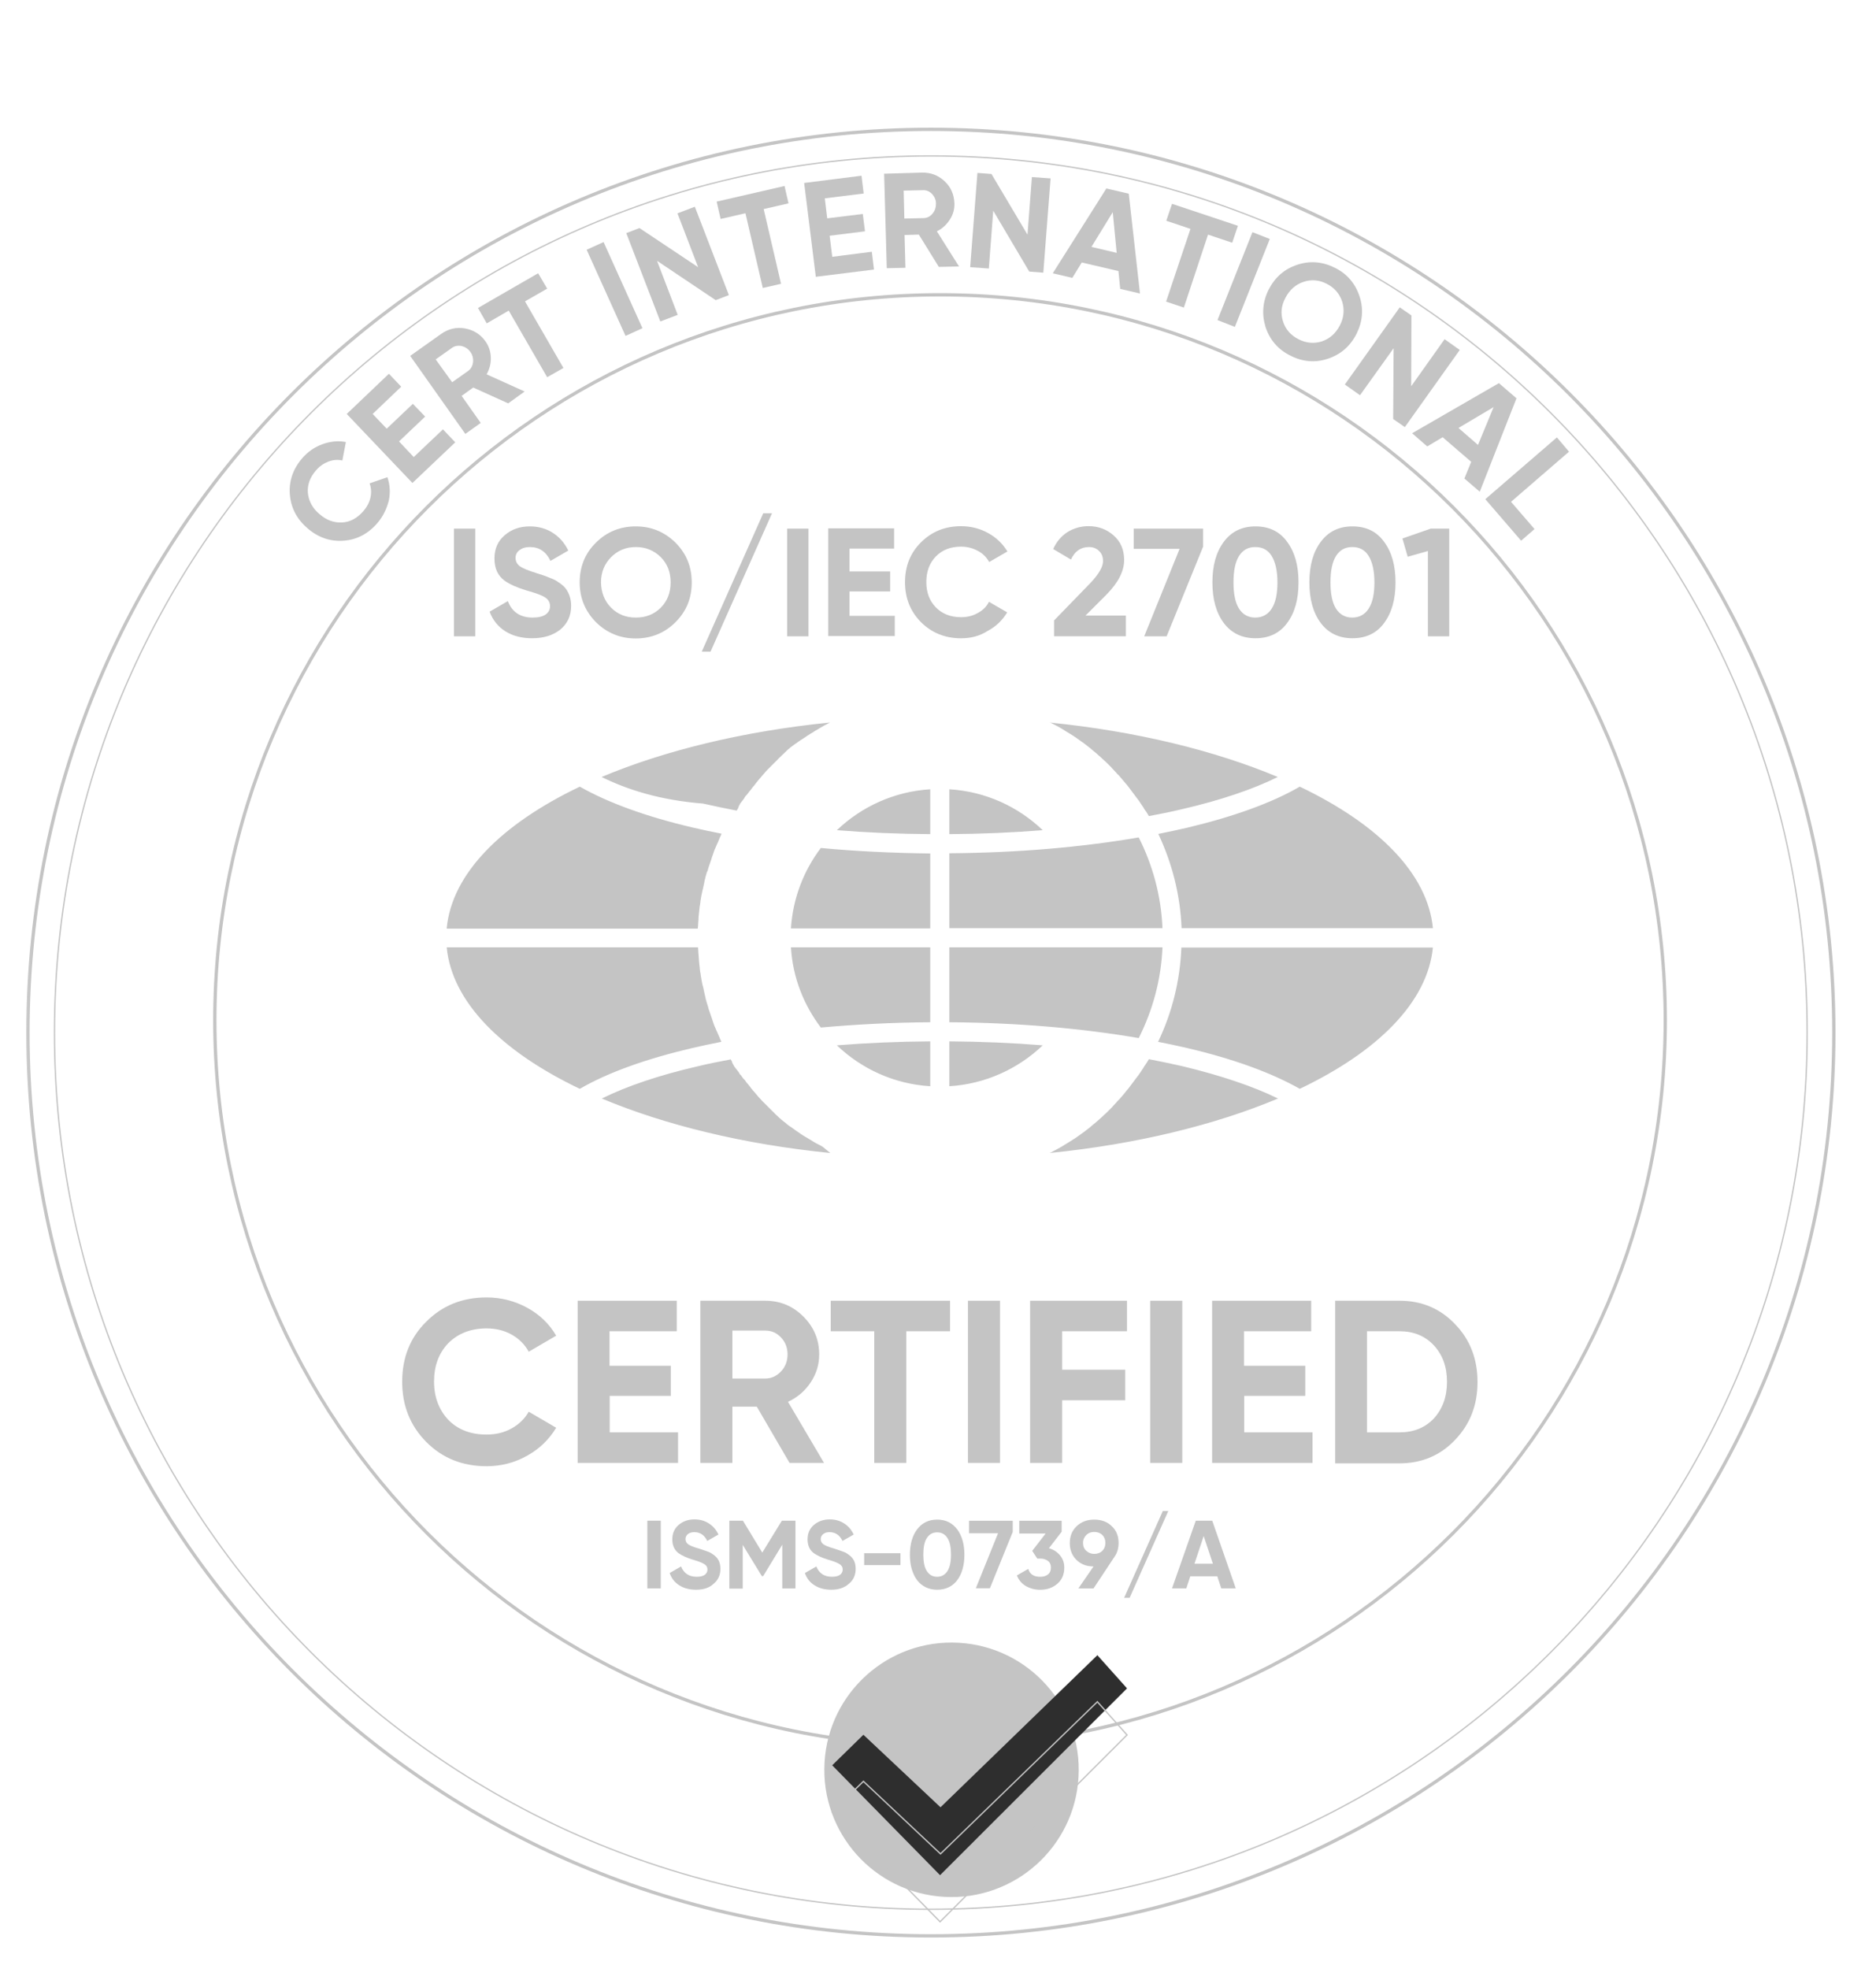 <svg xmlns="http://www.w3.org/2000/svg" width="81" height="85" viewBox="0 0 81 85" fill="none"><g clip-path="url(#clip0_58209_95328)"><mask id="mask0_58209_95328" style="mask-type:luminance" maskUnits="userSpaceOnUse" x="0" y="4" width="81" height="81"><path d="M80.123 4.641H0.262V84.502H80.123V4.641Z" fill="white"></path></mask><g mask="url(#mask0_58209_95328)"><path d="M40.191 82.407C61.088 82.407 78.029 65.466 78.029 44.569C78.029 23.671 61.088 6.73 40.191 6.73C19.293 6.73 2.352 23.671 2.352 44.569C2.352 65.466 19.293 82.407 40.191 82.407Z" stroke="#C4C4C4" stroke-width="0.057" stroke-miterlimit="22.926"></path></g><mask id="mask1_58209_95328" style="mask-type:luminance" maskUnits="userSpaceOnUse" x="0" y="4" width="81" height="81"><path d="M80.123 4.641H0.262V84.502H80.123V4.641Z" fill="white"></path></mask><g mask="url(#mask1_58209_95328)"><path d="M40.194 83.556C61.725 83.556 79.18 66.101 79.18 44.569C79.18 23.037 61.725 5.582 40.194 5.582C18.662 5.582 1.207 23.037 1.207 44.569C1.207 66.101 18.662 83.556 40.194 83.556Z" stroke="#C4C4C4" stroke-width="0.143" stroke-miterlimit="22.926"></path></g><mask id="mask2_58209_95328" style="mask-type:luminance" maskUnits="userSpaceOnUse" x="0" y="4" width="81" height="81"><path d="M80.123 4.641H0.262V84.502H80.123V4.641Z" fill="white"></path></mask><g mask="url(#mask2_58209_95328)"><path d="M40.588 75.35C57.882 75.35 71.901 61.33 71.901 44.037C71.901 26.743 57.882 12.724 40.588 12.724C23.294 12.724 9.275 26.743 9.275 44.037C9.275 61.33 23.294 75.35 40.588 75.35Z" stroke="#C4C4C4" stroke-width="0.143" stroke-miterlimit="22.926"></path></g><mask id="mask3_58209_95328" style="mask-type:luminance" maskUnits="userSpaceOnUse" x="0" y="4" width="81" height="81"><path d="M80.123 4.641H0.262V84.502H80.123V4.641Z" fill="white"></path></mask><g mask="url(#mask3_58209_95328)"><path d="M19.602 27.464V22.816H20.522V27.464H19.602Z" fill="#C4C4C4"></path><path d="M22.971 27.548C22.516 27.548 22.127 27.443 21.814 27.244C21.501 27.045 21.273 26.76 21.141 26.4L21.928 25.945C22.108 26.419 22.469 26.656 23 26.656C23.247 26.656 23.436 26.609 23.559 26.523C23.683 26.438 23.749 26.315 23.749 26.163C23.749 26.002 23.673 25.869 23.531 25.783C23.389 25.689 23.123 25.594 22.744 25.489C22.336 25.366 22.013 25.224 21.786 25.062C21.492 24.844 21.349 24.531 21.349 24.104C21.349 23.677 21.501 23.346 21.795 23.099C22.089 22.843 22.45 22.72 22.877 22.72C23.247 22.72 23.578 22.814 23.863 22.995C24.148 23.175 24.375 23.431 24.537 23.763L23.768 24.209C23.578 23.81 23.284 23.611 22.877 23.611C22.687 23.611 22.544 23.659 22.431 23.744C22.317 23.829 22.26 23.943 22.26 24.076C22.26 24.218 22.317 24.342 22.44 24.436C22.573 24.531 22.81 24.626 23.142 24.73L23.465 24.835C23.522 24.854 23.626 24.892 23.759 24.949C23.892 24.996 23.986 25.044 24.053 25.091C24.271 25.224 24.413 25.357 24.489 25.499C24.603 25.689 24.66 25.907 24.66 26.153C24.66 26.58 24.499 26.922 24.186 27.178C23.872 27.424 23.474 27.548 22.971 27.548Z" fill="#C4C4C4"></path><path d="M29.165 26.855C28.7 27.32 28.122 27.557 27.448 27.557C26.775 27.557 26.206 27.32 25.731 26.855C25.266 26.381 25.029 25.812 25.029 25.138C25.029 24.465 25.257 23.886 25.731 23.421C26.196 22.957 26.775 22.72 27.448 22.72C28.122 22.72 28.691 22.957 29.165 23.421C29.63 23.886 29.867 24.455 29.867 25.138C29.867 25.821 29.639 26.381 29.165 26.855ZM26.386 26.229C26.67 26.514 27.021 26.656 27.458 26.656C27.884 26.656 28.245 26.514 28.53 26.229C28.814 25.945 28.956 25.575 28.956 25.138C28.956 24.692 28.814 24.332 28.53 24.047C28.245 23.763 27.884 23.611 27.458 23.611C27.031 23.611 26.68 23.753 26.386 24.047C26.101 24.332 25.949 24.702 25.949 25.138C25.959 25.575 26.101 25.945 26.386 26.229Z" fill="#C4C4C4"></path><path d="M33.334 22.152L30.678 28.128H30.299L32.955 22.152H33.334Z" fill="#C4C4C4"></path><path d="M33.988 27.464V22.816H34.908V27.464H33.988Z" fill="#C4C4C4"></path><path d="M36.68 25.537V26.581H38.634V27.453H35.76V22.805H38.605V23.678H36.68V24.665H38.435V25.528H36.68V25.537Z" fill="#C4C4C4"></path><path d="M41.495 27.55C40.803 27.55 40.224 27.312 39.759 26.848C39.304 26.383 39.076 25.814 39.076 25.131C39.076 24.438 39.304 23.869 39.759 23.414C40.224 22.949 40.793 22.712 41.495 22.712C41.912 22.712 42.301 22.807 42.662 23.006C43.022 23.205 43.297 23.471 43.497 23.803L42.709 24.258C42.595 24.049 42.434 23.888 42.216 23.774C42.007 23.66 41.761 23.594 41.495 23.594C41.04 23.594 40.679 23.736 40.404 24.021C40.129 24.305 39.996 24.675 39.996 25.121C39.996 25.567 40.129 25.928 40.404 26.212C40.679 26.497 41.049 26.639 41.495 26.639C41.761 26.639 41.998 26.582 42.216 26.459C42.434 26.345 42.595 26.184 42.7 25.975L43.487 26.43C43.288 26.762 43.013 27.037 42.652 27.227C42.301 27.455 41.912 27.55 41.495 27.55Z" fill="#C4C4C4"></path><path d="M48.622 27.463H45.511V26.78L47.095 25.148C47.446 24.769 47.626 24.465 47.626 24.218C47.626 24.038 47.569 23.886 47.455 23.782C47.341 23.668 47.199 23.611 47.019 23.611C46.668 23.611 46.402 23.792 46.241 24.152L45.473 23.697C45.615 23.384 45.824 23.137 46.089 22.966C46.364 22.796 46.668 22.71 47 22.71C47.417 22.71 47.778 22.843 48.081 23.109C48.385 23.374 48.537 23.725 48.537 24.171C48.537 24.655 48.281 25.148 47.778 25.66L46.867 26.571H48.612V27.463H48.622Z" fill="#C4C4C4"></path><path d="M48.949 23.688V22.816H51.947V23.593L50.372 27.464H49.404L50.932 23.688H48.949Z" fill="#C4C4C4"></path><path d="M54.207 27.548C53.628 27.548 53.173 27.33 52.841 26.893C52.509 26.447 52.348 25.859 52.348 25.138C52.348 24.408 52.509 23.829 52.841 23.384C53.173 22.938 53.628 22.72 54.207 22.72C54.795 22.72 55.25 22.938 55.573 23.384C55.905 23.829 56.066 24.408 56.066 25.138C56.066 25.869 55.905 26.447 55.573 26.893C55.25 27.33 54.795 27.548 54.207 27.548ZM55.156 25.138C55.156 24.645 55.07 24.266 54.909 24C54.748 23.735 54.51 23.611 54.197 23.611C53.884 23.611 53.657 23.744 53.495 24C53.334 24.266 53.258 24.636 53.258 25.138C53.258 25.632 53.334 26.011 53.495 26.267C53.657 26.523 53.894 26.656 54.197 26.656C54.501 26.656 54.748 26.523 54.909 26.267C55.08 26.002 55.156 25.622 55.156 25.138Z" fill="#C4C4C4"></path><path d="M58.394 27.548C57.816 27.548 57.36 27.33 57.028 26.893C56.696 26.447 56.535 25.859 56.535 25.138C56.535 24.408 56.696 23.829 57.028 23.384C57.36 22.938 57.816 22.72 58.394 22.72C58.983 22.72 59.438 22.938 59.76 23.384C60.092 23.829 60.254 24.408 60.254 25.138C60.254 25.869 60.092 26.447 59.76 26.893C59.438 27.33 58.983 27.548 58.394 27.548ZM59.343 25.138C59.343 24.645 59.258 24.266 59.096 24C58.935 23.735 58.698 23.611 58.385 23.611C58.072 23.611 57.844 23.744 57.683 24C57.522 24.266 57.446 24.636 57.446 25.138C57.446 25.632 57.522 26.011 57.683 26.267C57.844 26.523 58.081 26.656 58.385 26.656C58.688 26.656 58.935 26.523 59.096 26.267C59.267 26.002 59.343 25.622 59.343 25.138Z" fill="#C4C4C4"></path><path d="M60.553 23.242L61.776 22.816H62.573V27.464H61.653V23.783L60.78 24.03L60.553 23.242Z" fill="#C4C4C4"></path></g><mask id="mask4_58209_95328" style="mask-type:luminance" maskUnits="userSpaceOnUse" x="0" y="4" width="81" height="81"><path d="M80.123 4.641H0.262V84.502H80.123V4.641Z" fill="white"></path></mask><g mask="url(#mask4_58209_95328)"><path d="M21.008 63.284C19.964 63.284 19.092 62.933 18.399 62.231C17.716 61.539 17.365 60.676 17.365 59.642C17.365 58.598 17.707 57.735 18.399 57.052C19.092 56.35 19.964 55.999 21.008 55.999C21.643 55.999 22.222 56.151 22.763 56.445C23.303 56.739 23.721 57.147 24.015 57.65L22.829 58.342C22.658 58.029 22.412 57.783 22.089 57.602C21.767 57.422 21.406 57.337 21.008 57.337C20.325 57.337 19.775 57.555 19.357 57.972C18.94 58.409 18.741 58.959 18.741 59.632C18.741 60.296 18.949 60.846 19.357 61.283C19.775 61.71 20.325 61.918 21.008 61.918C21.406 61.918 21.767 61.833 22.089 61.653C22.412 61.473 22.658 61.235 22.829 60.932L24.015 61.624C23.711 62.127 23.294 62.535 22.763 62.829C22.222 63.133 21.643 63.284 21.008 63.284Z" fill="#C4C4C4"></path><path d="M26.326 60.248V61.823H29.276V63.141H24.941V56.141H29.22V57.459H26.317V58.949H28.963V60.248H26.326Z" fill="#C4C4C4"></path><path d="M35.579 63.141H34.09L32.676 60.713H31.623V63.141H30.238V56.141H33.037C33.682 56.141 34.232 56.368 34.687 56.824C35.142 57.279 35.37 57.82 35.37 58.465C35.37 58.901 35.247 59.3 35 59.67C34.754 60.039 34.431 60.315 34.023 60.504L35.579 63.141ZM33.046 57.431H31.623V59.499H33.046C33.302 59.499 33.53 59.395 33.72 59.195C33.909 58.996 34.004 58.749 34.004 58.455C34.004 58.171 33.909 57.924 33.72 57.725C33.53 57.526 33.312 57.431 33.046 57.431Z" fill="#C4C4C4"></path><path d="M35.869 56.141H41.02V57.459H39.132V63.141H37.747V57.459H35.869V56.141Z" fill="#C4C4C4"></path><path d="M41.793 63.141V56.141H43.178V63.141H41.793Z" fill="#C4C4C4"></path><path d="M48.66 56.141V57.459H45.861V59.119H48.584V60.438H45.861V63.141H44.477V56.141H48.66Z" fill="#C4C4C4"></path><path d="M49.662 63.141V56.141H51.047V63.141H49.662Z" fill="#C4C4C4"></path><path d="M53.721 60.248V61.823H56.671V63.141H52.336V56.141H56.614V57.459H53.711V58.949H56.358V60.248H53.721Z" fill="#C4C4C4"></path><path d="M57.648 56.141H60.428C61.386 56.141 62.192 56.482 62.828 57.156C63.473 57.82 63.795 58.655 63.795 59.651C63.795 60.647 63.473 61.472 62.828 62.145C62.192 62.819 61.386 63.16 60.428 63.16H57.648V56.141ZM59.024 61.823H60.428C61.035 61.823 61.528 61.624 61.908 61.225C62.287 60.808 62.477 60.286 62.477 59.641C62.477 58.996 62.287 58.474 61.908 58.066C61.528 57.659 61.035 57.459 60.428 57.459H59.024V61.823Z" fill="#C4C4C4"></path></g><mask id="mask5_58209_95328" style="mask-type:luminance" maskUnits="userSpaceOnUse" x="0" y="4" width="81" height="81"><path d="M80.123 4.641H0.262V84.502H80.123V4.641Z" fill="white"></path></mask><g mask="url(#mask5_58209_95328)"><path d="M27.951 68.557V65.635H28.53V68.557H27.951Z" fill="#C4C4C4"></path><path d="M30.052 68.615C29.768 68.615 29.521 68.549 29.331 68.426C29.132 68.302 28.99 68.122 28.914 67.894L29.407 67.61C29.521 67.904 29.749 68.056 30.081 68.056C30.233 68.056 30.356 68.027 30.432 67.97C30.508 67.913 30.546 67.838 30.546 67.743C30.546 67.638 30.498 67.562 30.403 67.505C30.308 67.448 30.147 67.382 29.91 67.316C29.654 67.24 29.455 67.145 29.303 67.041C29.123 66.908 29.028 66.709 29.028 66.443C29.028 66.177 29.123 65.969 29.303 65.817C29.493 65.656 29.72 65.58 29.986 65.58C30.223 65.58 30.422 65.637 30.602 65.751C30.783 65.864 30.925 66.026 31.02 66.234L30.536 66.509C30.422 66.263 30.233 66.13 29.977 66.13C29.863 66.13 29.768 66.159 29.701 66.215C29.635 66.272 29.597 66.339 29.597 66.424C29.597 66.519 29.635 66.595 29.711 66.652C29.796 66.709 29.939 66.775 30.157 66.832L30.356 66.898C30.394 66.908 30.451 66.936 30.546 66.965C30.631 66.993 30.688 67.022 30.726 67.05C30.859 67.135 30.953 67.221 31.001 67.306C31.077 67.42 31.105 67.562 31.105 67.714C31.105 67.98 31.01 68.198 30.811 68.359C30.622 68.539 30.365 68.615 30.052 68.615Z" fill="#C4C4C4"></path></g><mask id="mask6_58209_95328" style="mask-type:luminance" maskUnits="userSpaceOnUse" x="0" y="4" width="81" height="81"><path d="M80.123 4.641H0.262V84.502H80.123V4.641Z" fill="white"></path></mask><g mask="url(#mask6_58209_95328)"><path d="M33.757 65.637H34.346V68.559H33.776V66.671L32.951 68.027H32.894L32.069 66.68V68.568H31.49V65.637H32.078L32.913 67.012L33.757 65.637Z" fill="#C4C4C4"></path><path d="M35.892 68.615C35.608 68.615 35.361 68.549 35.171 68.426C34.972 68.302 34.83 68.122 34.754 67.894L35.247 67.61C35.361 67.904 35.589 68.056 35.921 68.056C36.072 68.056 36.196 68.027 36.272 67.97C36.347 67.913 36.386 67.838 36.386 67.743C36.386 67.638 36.338 67.562 36.243 67.505C36.148 67.448 35.987 67.382 35.75 67.316C35.494 67.24 35.295 67.145 35.143 67.041C34.963 66.908 34.868 66.709 34.868 66.443C34.868 66.177 34.963 65.969 35.143 65.817C35.333 65.656 35.56 65.58 35.826 65.58C36.063 65.58 36.262 65.637 36.442 65.751C36.623 65.864 36.765 66.026 36.86 66.234L36.376 66.509C36.262 66.263 36.072 66.13 35.816 66.13C35.703 66.13 35.608 66.159 35.541 66.215C35.475 66.272 35.437 66.339 35.437 66.424C35.437 66.519 35.475 66.595 35.551 66.652C35.636 66.709 35.778 66.775 35.996 66.832L36.196 66.898C36.234 66.908 36.291 66.936 36.386 66.965C36.471 66.993 36.528 67.022 36.566 67.05C36.699 67.135 36.793 67.221 36.841 67.306C36.917 67.42 36.945 67.562 36.945 67.714C36.945 67.98 36.85 68.198 36.651 68.359C36.452 68.539 36.196 68.615 35.892 68.615Z" fill="#C4C4C4"></path><path d="M38.878 67.551H37.312V67.039H38.878V67.551Z" fill="#C4C4C4"></path></g><mask id="mask7_58209_95328" style="mask-type:luminance" maskUnits="userSpaceOnUse" x="0" y="4" width="81" height="81"><path d="M80.123 4.641H0.262V84.502H80.123V4.641Z" fill="white"></path></mask><g mask="url(#mask7_58209_95328)"><path d="M40.463 68.615C40.103 68.615 39.809 68.473 39.6 68.207C39.392 67.923 39.287 67.562 39.287 67.107C39.287 66.652 39.392 66.282 39.6 66.007C39.809 65.732 40.093 65.589 40.463 65.589C40.833 65.589 41.118 65.732 41.327 66.007C41.535 66.282 41.64 66.652 41.64 67.107C41.64 67.562 41.535 67.932 41.327 68.207C41.127 68.473 40.833 68.615 40.463 68.615ZM41.061 67.098C41.061 66.785 41.014 66.547 40.909 66.386C40.805 66.225 40.663 66.139 40.463 66.139C40.264 66.139 40.122 66.225 40.017 66.386C39.913 66.547 39.866 66.785 39.866 67.098C39.866 67.411 39.913 67.648 40.017 67.809C40.122 67.97 40.264 68.056 40.463 68.056C40.653 68.056 40.805 67.97 40.909 67.809C41.014 67.638 41.061 67.411 41.061 67.098Z" fill="#C4C4C4"></path><path d="M41.84 66.189V65.638H43.727V66.122L42.741 68.551H42.134L43.092 66.179H41.84V66.189Z" fill="#C4C4C4"></path><path d="M45.839 66.113L45.289 66.824C45.488 66.881 45.65 66.985 45.773 67.137C45.896 67.289 45.953 67.46 45.953 67.659C45.953 67.963 45.849 68.19 45.65 68.361C45.45 68.532 45.204 68.617 44.91 68.617C44.682 68.617 44.473 68.56 44.293 68.456C44.113 68.351 43.99 68.2 43.904 68L44.398 67.716C44.464 67.944 44.635 68.057 44.91 68.057C45.062 68.057 45.175 68.019 45.251 67.953C45.337 67.887 45.375 67.782 45.375 67.659C45.375 67.536 45.337 67.441 45.251 67.374C45.166 67.308 45.052 67.27 44.91 67.27H44.786L44.568 66.938L45.147 66.189H44.009V65.638H45.839V66.113Z" fill="#C4C4C4"></path><path d="M48.297 66.595C48.297 66.823 48.24 67.022 48.127 67.183L47.216 68.558H46.561L47.216 67.61C46.912 67.61 46.666 67.515 46.476 67.325C46.286 67.135 46.191 66.898 46.191 66.604C46.191 66.301 46.286 66.064 46.486 65.874C46.685 65.684 46.941 65.589 47.244 65.589C47.557 65.589 47.813 65.684 48.003 65.874C48.202 66.054 48.297 66.301 48.297 66.595ZM46.761 66.595C46.761 66.737 46.808 66.851 46.903 66.936C46.998 67.022 47.111 67.069 47.244 67.069C47.387 67.069 47.51 67.022 47.595 66.936C47.681 66.851 47.728 66.737 47.728 66.595C47.728 66.453 47.681 66.339 47.595 66.253C47.51 66.168 47.387 66.121 47.244 66.121C47.102 66.121 46.988 66.168 46.903 66.253C46.818 66.339 46.761 66.453 46.761 66.595Z" fill="#C4C4C4"></path></g><mask id="mask8_58209_95328" style="mask-type:luminance" maskUnits="userSpaceOnUse" x="0" y="4" width="81" height="81"><path d="M80.123 4.641H0.262V84.502H80.123V4.641Z" fill="white"></path></mask><g mask="url(#mask8_58209_95328)"><path d="M50.444 65.217L48.774 68.964H48.537L50.207 65.217H50.444Z" fill="#C4C4C4"></path><path d="M53.356 68.556H52.73L52.559 68.035H51.393L51.222 68.556H50.605L51.63 65.635H52.341L53.356 68.556ZM51.971 66.299L51.573 67.494H52.37L51.971 66.299Z" fill="#C4C4C4"></path></g><mask id="mask9_58209_95328" style="mask-type:luminance" maskUnits="userSpaceOnUse" x="0" y="4" width="81" height="81"><path d="M80.123 4.641H0.262V84.502H80.123V4.641Z" fill="white"></path></mask><g mask="url(#mask9_58209_95328)"><path d="M44.364 10.128L44.554 7.643L45.361 7.7L45.047 11.769L44.44 11.722L42.885 9.094L42.695 11.589L41.889 11.532L42.202 7.463L42.809 7.51L44.364 10.128Z" fill="#C4C4C4"></path></g><mask id="mask10_58209_95328" style="mask-type:luminance" maskUnits="userSpaceOnUse" x="0" y="4" width="81" height="81"><path d="M80.123 4.641H0.262V84.502H80.123V4.641Z" fill="white"></path></mask><g mask="url(#mask10_58209_95328)"><path d="M41.408 11.501L40.536 11.52L39.673 10.125L39.056 10.144L39.094 11.558L38.288 11.576L38.174 7.498L39.805 7.45C40.185 7.441 40.507 7.564 40.782 7.82C41.057 8.076 41.19 8.389 41.209 8.769C41.219 9.025 41.152 9.262 41.01 9.48C40.868 9.698 40.688 9.869 40.45 9.983L41.408 11.501ZM39.843 8.209L39.018 8.228L39.047 9.433L39.872 9.414C40.024 9.414 40.156 9.347 40.261 9.224C40.365 9.101 40.413 8.958 40.413 8.788C40.413 8.617 40.346 8.484 40.242 8.37C40.128 8.257 39.995 8.2 39.843 8.209Z" fill="#C4C4C4"></path></g><mask id="mask11_58209_95328" style="mask-type:luminance" maskUnits="userSpaceOnUse" x="0" y="4" width="81" height="81"><path d="M80.123 4.641H0.262V84.502H80.123V4.641Z" fill="white"></path></mask><g mask="url(#mask11_58209_95328)"><path d="M49.221 12.668L48.367 12.469L48.291 11.7L46.707 11.33L46.299 11.994L45.455 11.795L47.77 8.134L48.737 8.361L49.221 12.668ZM48.045 9.158L47.125 10.657L48.215 10.913L48.045 9.158Z" fill="#C4C4C4"></path></g><mask id="mask12_58209_95328" style="mask-type:luminance" maskUnits="userSpaceOnUse" x="0" y="4" width="81" height="81"><path d="M80.123 4.641H0.262V84.502H80.123V4.641Z" fill="white"></path></mask><g mask="url(#mask12_58209_95328)"><path d="M35.821 10.174L35.935 11.084L37.642 10.866L37.737 11.634L35.224 11.947L34.721 7.897L37.197 7.584L37.291 8.352L35.612 8.561L35.717 9.424L37.253 9.235L37.348 9.984L35.821 10.174Z" fill="#C4C4C4"></path></g><mask id="mask13_58209_95328" style="mask-type:luminance" maskUnits="userSpaceOnUse" x="0" y="4" width="81" height="81"><path d="M80.123 4.641H0.262V84.502H80.123V4.641Z" fill="white"></path></mask><g mask="url(#mask13_58209_95328)"><path d="M50.604 8.798L53.45 9.746L53.203 10.477L52.159 10.126L51.116 13.275L50.348 13.019L51.401 9.879L50.357 9.528L50.604 8.798Z" fill="#C4C4C4"></path></g><mask id="mask14_58209_95328" style="mask-type:luminance" maskUnits="userSpaceOnUse" x="0" y="4" width="81" height="81"><path d="M80.123 4.641H0.262V84.502H80.123V4.641Z" fill="white"></path></mask><g mask="url(#mask14_58209_95328)"><path d="M30.943 8.702L33.874 8.028L34.045 8.777L32.973 9.024L33.723 12.249L32.935 12.43L32.186 9.204L31.114 9.451L30.943 8.702Z" fill="#C4C4C4"></path></g><mask id="mask15_58209_95328" style="mask-type:luminance" maskUnits="userSpaceOnUse" x="0" y="4" width="81" height="81"><path d="M80.123 4.641H0.262V84.502H80.123V4.641Z" fill="white"></path></mask><g mask="url(#mask15_58209_95328)"><path d="M52.568 13.815L54.077 10.021L54.826 10.315L53.318 14.109L52.568 13.815Z" fill="#C4C4C4"></path></g><mask id="mask16_58209_95328" style="mask-type:luminance" maskUnits="userSpaceOnUse" x="0" y="4" width="81" height="81"><path d="M80.123 4.641H0.262V84.502H80.123V4.641Z" fill="white"></path></mask><g mask="url(#mask16_58209_95328)"><path d="M30.143 11.532L29.251 9.208L30.001 8.923L31.471 12.737L30.902 12.955L28.369 11.257L29.261 13.59L28.511 13.875L27.041 10.062L27.61 9.843L30.143 11.532Z" fill="#C4C4C4"></path></g><mask id="mask17_58209_95328" style="mask-type:luminance" maskUnits="userSpaceOnUse" x="0" y="4" width="81" height="81"><path d="M80.123 4.641H0.262V84.502H80.123V4.641Z" fill="white"></path></mask><g mask="url(#mask17_58209_95328)"><path d="M57.326 15.486C56.776 15.666 56.235 15.618 55.704 15.343C55.172 15.078 54.822 14.66 54.641 14.11C54.471 13.55 54.518 13.01 54.783 12.488C55.059 11.957 55.467 11.606 56.017 11.426C56.567 11.245 57.108 11.293 57.639 11.559C58.17 11.824 58.521 12.242 58.701 12.792C58.881 13.342 58.834 13.883 58.568 14.414C58.293 14.954 57.876 15.305 57.326 15.486ZM55.4 13.883C55.504 14.215 55.732 14.471 56.064 14.641C56.396 14.812 56.738 14.841 57.07 14.736C57.411 14.622 57.667 14.395 57.847 14.053C58.028 13.712 58.056 13.361 57.952 13.019C57.838 12.678 57.62 12.422 57.288 12.251C56.956 12.08 56.614 12.052 56.282 12.166C55.941 12.279 55.685 12.507 55.504 12.849C55.315 13.2 55.286 13.541 55.4 13.883Z" fill="#C4C4C4"></path></g><mask id="mask18_58209_95328" style="mask-type:luminance" maskUnits="userSpaceOnUse" x="0" y="4" width="81" height="81"><path d="M80.123 4.641H0.262V84.502H80.123V4.641Z" fill="white"></path></mask><g mask="url(#mask18_58209_95328)"><path d="M27.009 14.498L25.33 10.78L26.061 10.448L27.739 14.166L27.009 14.498Z" fill="#C4C4C4"></path></g><mask id="mask19_58209_95328" style="mask-type:luminance" maskUnits="userSpaceOnUse" x="0" y="4" width="81" height="81"><path d="M80.123 4.641H0.262V84.502H80.123V4.641Z" fill="white"></path></mask><g mask="url(#mask19_58209_95328)"><path d="M60.931 16.671L62.373 14.641L63.028 15.105L60.656 18.435L60.153 18.084L60.172 15.03L58.721 17.059L58.066 16.595L60.438 13.265L60.941 13.616L60.931 16.671Z" fill="#C4C4C4"></path></g><mask id="mask20_58209_95328" style="mask-type:luminance" maskUnits="userSpaceOnUse" x="0" y="4" width="81" height="81"><path d="M80.123 4.641H0.262V84.502H80.123V4.641Z" fill="white"></path></mask><g mask="url(#mask20_58209_95328)"><path d="M20.637 13.293L23.236 11.794L23.625 12.458L22.667 13.008L24.327 15.882L23.625 16.281L21.965 13.406L21.016 13.957L20.637 13.293Z" fill="#C4C4C4"></path></g><mask id="mask21_58209_95328" style="mask-type:luminance" maskUnits="userSpaceOnUse" x="0" y="4" width="81" height="81"><path d="M80.123 4.641H0.262V84.502H80.123V4.641Z" fill="white"></path></mask><g mask="url(#mask21_58209_95328)"><path d="M63.892 21.223L63.228 20.654L63.522 19.933L62.289 18.871L61.625 19.269L60.971 18.7L64.718 16.537L65.477 17.192L63.892 21.223ZM64.49 17.571L62.972 18.472L63.816 19.203L64.49 17.571Z" fill="#C4C4C4"></path></g><mask id="mask22_58209_95328" style="mask-type:luminance" maskUnits="userSpaceOnUse" x="0" y="4" width="81" height="81"><path d="M80.123 4.641H0.262V84.502H80.123V4.641Z" fill="white"></path></mask><g mask="url(#mask22_58209_95328)"><path d="M22.653 16.898L21.942 17.41L20.433 16.727L19.931 17.087L20.756 18.254L20.092 18.728L17.711 15.361L19.048 14.412C19.361 14.194 19.703 14.109 20.073 14.175C20.443 14.242 20.737 14.422 20.955 14.725C21.107 14.934 21.183 15.171 21.192 15.427C21.202 15.693 21.135 15.93 21.012 16.158L22.653 16.898ZM19.494 15.029L18.811 15.513L19.523 16.499L20.206 16.015C20.329 15.93 20.405 15.797 20.424 15.636C20.443 15.475 20.405 15.323 20.31 15.19C20.215 15.057 20.082 14.972 19.931 14.934C19.76 14.905 19.618 14.934 19.494 15.029Z" fill="#C4C4C4"></path></g><mask id="mask23_58209_95328" style="mask-type:luminance" maskUnits="userSpaceOnUse" x="0" y="4" width="81" height="81"><path d="M80.123 4.641H0.262V84.502H80.123V4.641Z" fill="white"></path></mask><g mask="url(#mask23_58209_95328)"><path d="M17.228 19.053L17.864 19.727L19.125 18.532L19.657 19.091L17.807 20.846L14.971 17.867L16.792 16.132L17.323 16.691L16.09 17.867L16.697 18.503L17.826 17.431L18.357 17.981L17.228 19.053Z" fill="#C4C4C4"></path></g><mask id="mask24_58209_95328" style="mask-type:luminance" maskUnits="userSpaceOnUse" x="0" y="4" width="81" height="81"><path d="M80.123 4.641H0.262V84.502H80.123V4.641Z" fill="white"></path></mask><g mask="url(#mask24_58209_95328)"><path d="M67.745 19.496L65.241 21.659L66.256 22.835L65.677 23.338L64.131 21.545L67.223 18.879L67.745 19.496Z" fill="#C4C4C4"></path></g><mask id="mask25_58209_95328" style="mask-type:luminance" maskUnits="userSpaceOnUse" x="0" y="4" width="81" height="81"><path d="M80.123 4.641H0.262V84.502H80.123V4.641Z" fill="white"></path></mask><g mask="url(#mask25_58209_95328)"><path d="M16.291 22.58C15.892 23.044 15.399 23.301 14.82 23.339C14.251 23.377 13.729 23.196 13.274 22.798C12.809 22.399 12.563 21.916 12.515 21.347C12.468 20.768 12.648 20.246 13.046 19.781C13.293 19.497 13.578 19.298 13.919 19.174C14.261 19.051 14.593 19.013 14.934 19.079L14.782 19.876C14.574 19.829 14.374 19.848 14.175 19.924C13.976 20 13.796 20.123 13.644 20.303C13.378 20.607 13.265 20.929 13.293 21.28C13.331 21.631 13.492 21.935 13.796 22.191C14.09 22.447 14.412 22.57 14.773 22.551C15.124 22.532 15.427 22.361 15.693 22.058C15.845 21.878 15.949 21.688 15.996 21.47C16.044 21.261 16.025 21.052 15.959 20.863L16.727 20.597C16.841 20.929 16.86 21.271 16.784 21.622C16.689 21.982 16.528 22.305 16.291 22.58Z" fill="#C4C4C4"></path></g><mask id="mask26_58209_95328" style="mask-type:luminance" maskUnits="userSpaceOnUse" x="0" y="4" width="81" height="81"><path d="M80.123 4.641H0.262V84.502H80.123V4.641Z" fill="white"></path></mask><g mask="url(#mask26_58209_95328)"><path fill-rule="evenodd" clip-rule="evenodd" d="M25.975 33.536C28.688 32.398 32.074 31.563 35.84 31.184L35.764 31.221L35.66 31.279L35.622 31.297L35.536 31.345C35.489 31.373 35.451 31.392 35.404 31.421L35.328 31.468C35.28 31.497 35.242 31.516 35.195 31.544L35.109 31.601C35.062 31.629 35.015 31.658 34.967 31.686L34.91 31.724C34.863 31.753 34.815 31.781 34.768 31.819L34.692 31.867C34.645 31.895 34.607 31.924 34.559 31.952L34.493 31.999L34.464 32.018L34.36 32.094L34.341 32.104L34.275 32.151L34.199 32.208L34.123 32.265L34.094 32.293C34.056 32.322 34.028 32.35 33.99 32.379L33.981 32.388L33.943 32.426L33.895 32.474L33.876 32.493L33.867 32.502C33.829 32.54 33.791 32.569 33.753 32.606L33.706 32.654L33.696 32.663C33.658 32.701 33.611 32.739 33.573 32.787L33.497 32.863C33.459 32.901 33.421 32.938 33.373 32.986L33.364 32.995L33.307 33.052C33.269 33.09 33.231 33.128 33.193 33.166L33.174 33.185L33.155 33.204C33.117 33.242 33.08 33.28 33.041 33.327L32.985 33.394C32.928 33.46 32.871 33.517 32.823 33.584L32.804 33.602C32.766 33.64 32.738 33.688 32.7 33.726L32.691 33.735L32.672 33.764C32.643 33.802 32.605 33.84 32.577 33.887L32.539 33.934L32.529 33.944L32.52 33.953L32.51 33.963C32.472 34.01 32.434 34.067 32.397 34.115L32.387 34.124L32.377 34.134L32.368 34.143L32.359 34.153C32.321 34.2 32.292 34.248 32.254 34.295L32.245 34.304L32.235 34.314L32.226 34.323L32.216 34.333L32.207 34.342L32.197 34.352C32.169 34.39 32.14 34.428 32.121 34.475L32.112 34.485L32.055 34.56L32.045 34.57L32.036 34.58L31.989 34.646L31.979 34.655L31.941 34.712V34.722L31.903 34.788V34.798L31.875 34.855V34.864V34.874C31.856 34.911 31.827 34.95 31.808 34.987C31.306 34.892 30.822 34.788 30.357 34.684C28.45 34.532 27.056 34.067 25.975 33.536ZM19.287 40.062C19.515 37.7 21.659 35.566 25.035 33.953C26.25 34.646 27.919 35.253 29.911 35.718C30.31 35.813 30.727 35.898 31.154 35.983L31.144 36.012L31.097 36.116C31.078 36.154 31.059 36.192 31.049 36.23C31.03 36.278 31.012 36.315 30.993 36.363L30.945 36.467L30.888 36.6L30.85 36.685C30.831 36.742 30.812 36.79 30.793 36.847L30.765 36.932C30.746 36.979 30.727 37.027 30.718 37.074L30.689 37.16C30.67 37.217 30.651 37.264 30.632 37.321L30.604 37.406C30.585 37.463 30.566 37.52 30.556 37.577L30.518 37.653C30.499 37.719 30.48 37.786 30.461 37.852L30.452 37.9C30.433 37.966 30.414 38.032 30.404 38.108L30.395 38.156C30.376 38.222 30.366 38.298 30.348 38.374L30.338 38.402C30.319 38.478 30.31 38.554 30.291 38.62L30.281 38.668C30.272 38.744 30.253 38.82 30.243 38.896V38.905V38.914C30.234 38.99 30.224 39.076 30.205 39.152V39.18C30.196 39.266 30.186 39.341 30.177 39.427V39.436C30.167 39.522 30.158 39.607 30.158 39.683V39.702C30.148 39.787 30.148 39.873 30.139 39.958L30.129 40.081H19.287V40.062ZM25.035 46.996C21.659 45.384 19.515 43.249 19.287 40.888H30.139L30.148 41.011C30.148 41.096 30.158 41.182 30.167 41.267V41.286C30.177 41.371 30.177 41.457 30.186 41.533V41.542C30.196 41.627 30.205 41.703 30.215 41.789V41.817C30.224 41.893 30.234 41.978 30.253 42.054V42.064V42.073C30.262 42.149 30.281 42.225 30.291 42.301L30.3 42.348C30.31 42.424 30.329 42.5 30.348 42.567L30.357 42.595C30.376 42.671 30.386 42.737 30.404 42.813L30.414 42.861C30.433 42.927 30.442 42.993 30.461 43.069L30.471 43.117C30.49 43.183 30.509 43.249 30.528 43.316L30.547 43.373C30.566 43.43 30.585 43.487 30.594 43.544L30.623 43.629C30.642 43.686 30.661 43.733 30.68 43.79L30.708 43.876C30.727 43.923 30.746 43.971 30.756 44.018L30.784 44.103C30.803 44.16 30.822 44.208 30.841 44.264L30.879 44.35C30.898 44.397 30.917 44.435 30.936 44.483L30.983 44.587C31.002 44.635 31.021 44.672 31.04 44.72C31.059 44.758 31.078 44.796 31.087 44.834L31.135 44.938L31.144 44.967C30.718 45.052 30.31 45.137 29.902 45.232C27.91 45.697 26.24 46.294 25.035 46.996ZM35.849 49.766C32.084 49.387 28.697 48.552 25.984 47.414C27.056 46.883 28.46 46.408 30.101 46.029C30.566 45.915 31.049 45.82 31.552 45.725L31.609 45.83V45.839V45.849V45.858L31.647 45.925V45.934L31.685 45.991V46L31.723 46.057L31.733 46.067L31.78 46.133L31.789 46.143L31.799 46.152L31.856 46.228L31.865 46.238C31.894 46.276 31.922 46.313 31.941 46.361L31.951 46.37L31.96 46.38L31.97 46.389L31.979 46.399L31.989 46.408L31.998 46.418C32.027 46.465 32.055 46.503 32.093 46.551L32.102 46.56L32.112 46.57L32.121 46.579L32.131 46.589L32.14 46.598L32.15 46.608C32.188 46.655 32.216 46.702 32.254 46.75L32.264 46.759L32.273 46.769L32.283 46.778L32.321 46.826C32.349 46.864 32.387 46.902 32.416 46.949L32.434 46.977L32.444 46.987C32.482 47.025 32.51 47.072 32.548 47.11L32.567 47.129C32.624 47.196 32.672 47.253 32.728 47.319L32.785 47.385C32.823 47.423 32.861 47.461 32.899 47.509L32.918 47.528L32.937 47.547C32.975 47.585 33.013 47.623 33.051 47.66L33.108 47.717L33.117 47.727C33.155 47.765 33.193 47.803 33.241 47.85L33.317 47.926C33.355 47.964 33.402 48.002 33.44 48.049L33.449 48.059L33.497 48.106C33.535 48.144 33.573 48.173 33.611 48.211L33.62 48.22L33.639 48.239L33.687 48.277L33.724 48.315C33.772 48.353 33.829 48.4 33.876 48.438H33.886L33.914 48.467L33.981 48.524L34.056 48.581L34.123 48.628L34.142 48.638L34.246 48.713L34.275 48.732L34.341 48.78C34.379 48.808 34.417 48.837 34.464 48.865L34.559 48.931L34.673 49.007L34.768 49.064C34.806 49.083 34.844 49.112 34.882 49.131L34.977 49.188L35.1 49.264L35.195 49.321C35.233 49.339 35.271 49.368 35.318 49.387L35.432 49.444L35.527 49.501L35.849 49.766ZM55.181 47.414C52.468 48.552 49.082 49.387 45.316 49.766L45.383 49.738C45.43 49.709 45.477 49.69 45.525 49.662L45.582 49.633C45.648 49.596 45.705 49.567 45.772 49.529L45.838 49.491L45.961 49.415L46.037 49.368C46.094 49.33 46.151 49.301 46.208 49.264L46.284 49.216L46.388 49.15L46.473 49.093L46.578 49.017C46.616 48.989 46.654 48.969 46.682 48.941C46.72 48.913 46.767 48.884 46.805 48.856L46.891 48.789L46.976 48.723L47.062 48.657L47.137 48.59C47.194 48.543 47.242 48.505 47.299 48.457L47.365 48.4L47.45 48.325L47.536 48.249C47.583 48.201 47.631 48.163 47.678 48.116C47.707 48.097 47.726 48.068 47.754 48.049C47.782 48.021 47.811 47.992 47.839 47.964L47.906 47.898L47.982 47.822C48.01 47.793 48.039 47.765 48.067 47.727C48.114 47.679 48.152 47.632 48.2 47.585L48.247 47.528L48.342 47.433L48.399 47.366C48.456 47.309 48.503 47.243 48.56 47.177L48.598 47.129C48.627 47.091 48.655 47.053 48.693 47.015L48.731 46.968C48.76 46.93 48.788 46.892 48.816 46.854L48.845 46.816C48.902 46.74 48.959 46.664 49.016 46.589L49.044 46.551C49.072 46.513 49.101 46.475 49.13 46.437L49.167 46.389C49.224 46.313 49.272 46.238 49.319 46.162L49.348 46.124L49.414 46.01L49.462 45.944C49.49 45.906 49.509 45.868 49.537 45.83L49.566 45.782L49.604 45.716C50.106 45.811 50.59 45.915 51.055 46.019C52.706 46.418 54.1 46.883 55.181 47.414ZM61.869 40.888C61.641 43.249 59.498 45.384 56.12 46.996C54.906 46.304 53.237 45.697 51.245 45.232C50.846 45.137 50.429 45.052 50.002 44.967C50.6 43.724 50.951 42.348 51.008 40.897H61.869V40.888ZM56.12 33.953C59.498 35.566 61.641 37.7 61.869 40.062H51.017C50.96 38.611 50.6 37.236 50.012 35.993C50.438 35.907 50.846 35.822 51.254 35.727C53.246 35.253 54.916 34.655 56.12 33.953ZM45.307 31.184C49.072 31.563 52.459 32.398 55.172 33.536C54.1 34.067 52.696 34.542 51.055 34.921C50.59 35.035 50.106 35.13 49.604 35.224L49.566 35.158L49.537 35.111C49.518 35.073 49.49 35.035 49.462 34.997L49.414 34.931C49.395 34.892 49.367 34.855 49.348 34.817L49.319 34.779C49.272 34.703 49.215 34.627 49.167 34.551L49.13 34.504C49.101 34.466 49.072 34.428 49.044 34.39L49.016 34.352C48.959 34.276 48.902 34.2 48.845 34.124L48.816 34.086C48.788 34.048 48.76 34.01 48.731 33.972L48.693 33.925C48.665 33.887 48.636 33.849 48.598 33.811L48.56 33.764C48.503 33.697 48.456 33.64 48.399 33.574L48.342 33.508C48.314 33.47 48.285 33.441 48.247 33.413L48.2 33.356C48.152 33.308 48.114 33.261 48.067 33.214C48.039 33.185 48.01 33.157 47.982 33.119L47.906 33.043L47.839 32.976C47.811 32.948 47.782 32.919 47.754 32.891L47.678 32.825C47.631 32.777 47.583 32.739 47.536 32.692L47.45 32.616C47.422 32.587 47.394 32.569 47.365 32.54L47.299 32.483C47.242 32.436 47.194 32.398 47.137 32.35L47.062 32.284L46.976 32.218L46.891 32.151L46.805 32.085C46.767 32.056 46.73 32.028 46.682 31.999L46.578 31.924L46.473 31.848L46.388 31.791C46.35 31.772 46.322 31.743 46.284 31.724L46.208 31.677C46.151 31.639 46.094 31.61 46.037 31.573L45.961 31.525L45.838 31.449L45.772 31.411C45.715 31.373 45.648 31.345 45.582 31.307L45.525 31.279C45.477 31.25 45.43 31.231 45.383 31.203L45.307 31.184ZM50.192 40.888C50.135 42.291 49.765 43.62 49.167 44.805C46.739 44.388 43.96 44.141 40.991 44.122V40.888H50.192ZM49.167 36.145C49.765 37.33 50.135 38.658 50.192 40.062H40.991V36.828C43.96 36.809 46.739 36.562 49.167 36.145ZM40.991 34.067C42.556 34.162 43.96 34.817 45.022 35.832C43.732 35.936 42.385 35.993 40.991 36.002V34.067ZM36.134 35.832C37.196 34.817 38.61 34.162 40.165 34.067V36.002C38.771 35.993 37.424 35.936 36.134 35.832ZM34.151 40.062C34.237 38.763 34.702 37.577 35.441 36.6C36.94 36.742 38.524 36.818 40.165 36.837V40.072H34.151V40.062ZM35.441 44.35C34.702 43.373 34.227 42.187 34.151 40.888H40.165V44.122C38.524 44.132 36.94 44.217 35.441 44.35ZM40.165 46.883C38.6 46.788 37.196 46.133 36.134 45.118C37.424 45.014 38.771 44.957 40.165 44.947V46.883ZM45.022 45.118C43.96 46.133 42.546 46.788 40.991 46.883V44.947C42.385 44.957 43.732 45.014 45.022 45.118Z" fill="#C4C4C4"></path></g><mask id="mask27_58209_95328" style="mask-type:luminance" maskUnits="userSpaceOnUse" x="-33" y="33" width="85" height="85"><path d="M-28.336 33.363L-32.846 113.096L46.888 117.605L51.397 37.872L-28.336 33.363Z" fill="white"></path></mask><g mask="url(#mask27_58209_95328)"><path d="M46.539 76.696C46.709 73.684 44.405 71.103 41.392 70.933C38.38 70.762 35.799 73.067 35.629 76.079C35.458 79.092 37.763 81.673 40.775 81.843C43.788 82.013 46.369 79.709 46.539 76.696Z" fill="#C4C4C4"></path></g><mask id="mask28_58209_95328" style="mask-type:luminance" maskUnits="userSpaceOnUse" x="-33" y="33" width="85" height="85"><path d="M-28.336 33.363L-32.846 113.096L46.888 117.605L51.397 37.872L-28.336 33.363Z" fill="white"></path></mask><g mask="url(#mask28_58209_95328)"><path d="M46.539 76.696C46.709 73.684 44.405 71.103 41.392 70.933C38.38 70.762 35.799 73.067 35.629 76.079C35.458 79.092 37.763 81.673 40.775 81.843C43.788 82.013 46.369 79.709 46.539 76.696Z" stroke="#C4C4C4" stroke-width="0.057" stroke-miterlimit="22.926"></path></g><mask id="mask29_58209_95328" style="mask-type:luminance" maskUnits="userSpaceOnUse" x="0" y="4" width="81" height="81"><path d="M80.123 4.641H0.262V84.502H80.123V4.641Z" fill="white"></path></mask><g mask="url(#mask29_58209_95328)"><path fill-rule="evenodd" clip-rule="evenodd" d="M37.279 74.875L40.608 78.005L47.381 71.441L48.662 72.873L40.589 80.936L35.932 76.193L37.279 74.875Z" fill="#2E2E2E"></path></g><mask id="mask30_58209_95328" style="mask-type:luminance" maskUnits="userSpaceOnUse" x="0" y="6" width="81" height="81"><path d="M80.123 6.651H0.262V86.512H80.123V6.651Z" fill="white"></path></mask><g mask="url(#mask30_58209_95328)"><path d="M37.279 76.885L40.608 80.015L47.381 73.451L48.662 74.883L40.589 82.946L35.932 78.203L37.279 76.885Z" stroke="#C4C4C4" stroke-width="0.057" stroke-miterlimit="22.926"></path></g></g><defs><clipPath id="clip0_58209_95328"><rect width="80.187" height="84.407" fill="white" transform="translate(0.188 0.001)"></rect></clipPath></defs></svg>
